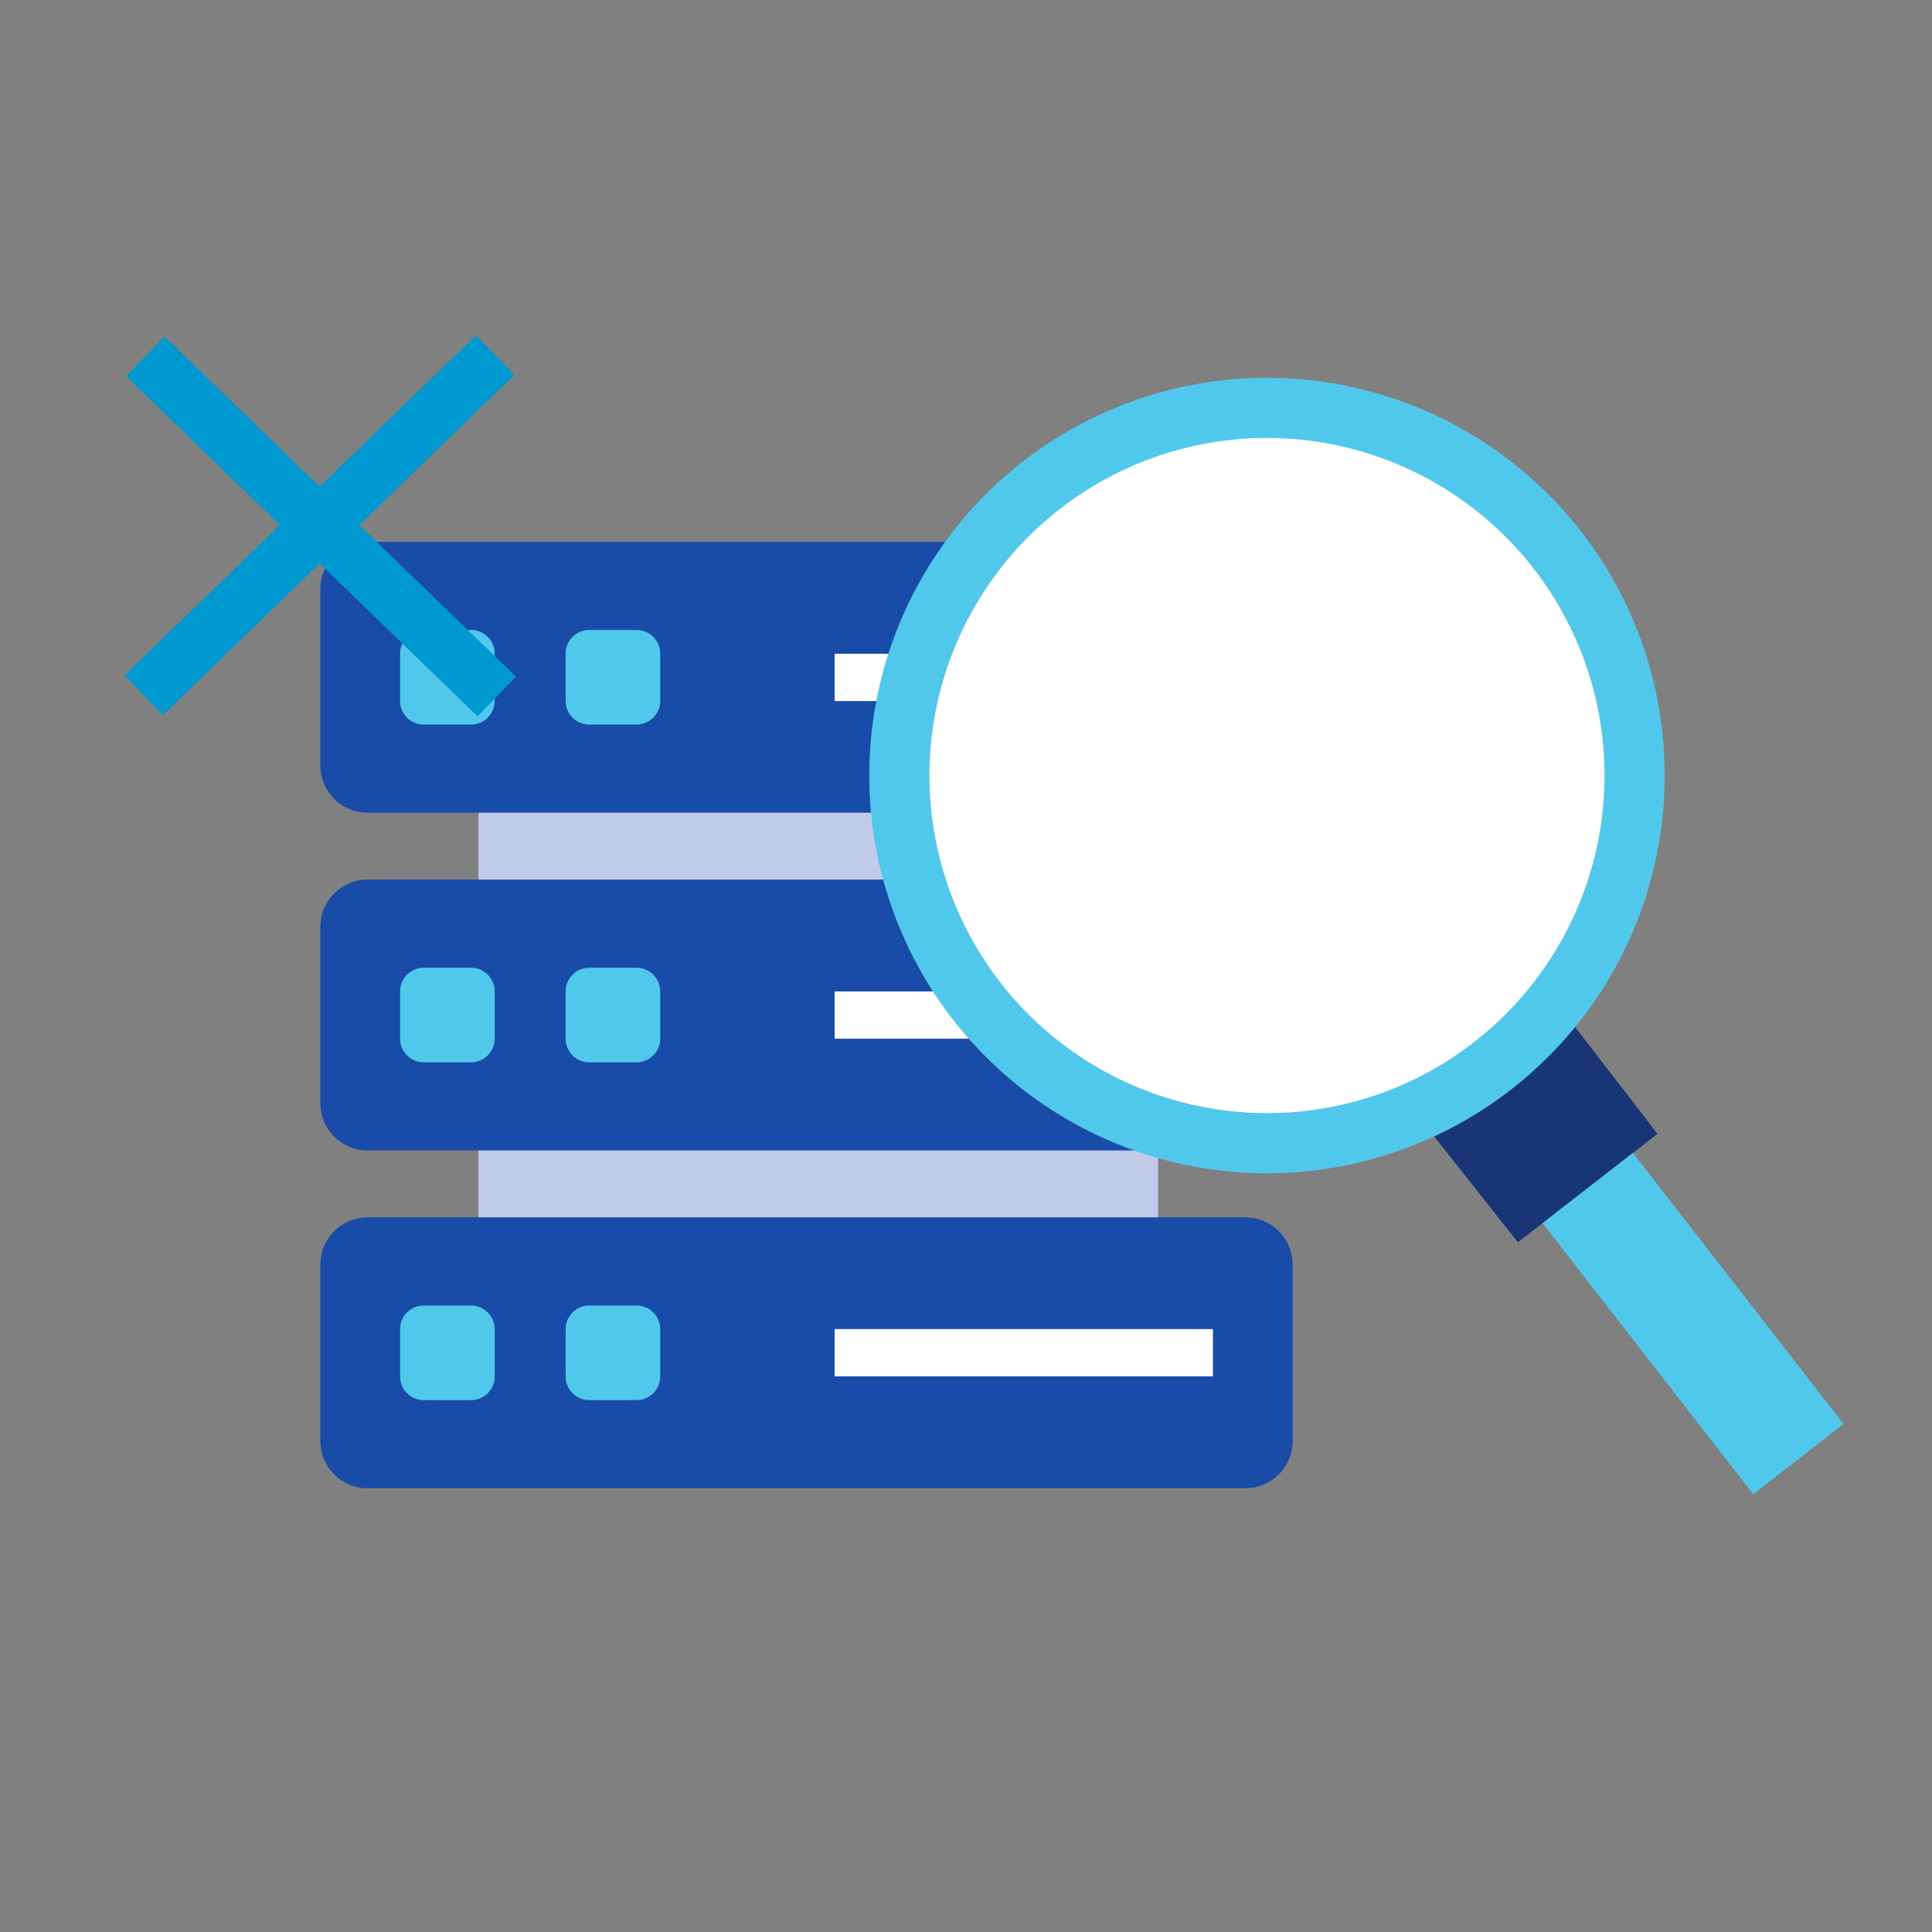 <svg height="140" viewBox="0 0 140 140" width="140" xmlns="http://www.w3.org/2000/svg"><rect x="0" y="0" width="140" height="140" fill="#808080" stroke="none"/><path d="m0 0h140v140h-140z" fill="none"/><path d="m34.673 54.261h49.251v38.602h-49.251z" fill="#c1cae8"/><g fill="#194ba9"><path d="m172.8 238.027h-63.6a3.427 3.427 0 0 1 -3.427-3.427v-12.775a3.427 3.427 0 0 1 3.427-3.425h63.6a3.427 3.427 0 0 1 3.427 3.427v12.773a3.427 3.427 0 0 1 -3.427 3.427z" transform="translate(-82.56 -179.134)"/><path d="m172.8 327.211h-63.6a3.427 3.427 0 0 1 -3.427-3.427v-12.775a3.427 3.427 0 0 1 3.427-3.427h63.6a3.427 3.427 0 0 1 3.427 3.427v12.775a3.427 3.427 0 0 1 -3.427 3.427z" transform="translate(-82.56 -243.844)"/><path d="m172.8 416.4h-63.6a3.427 3.427 0 0 1 -3.427-3.427v-12.779a3.427 3.427 0 0 1 3.427-3.427h63.6a3.427 3.427 0 0 1 3.427 3.427v12.775a3.427 3.427 0 0 1 -3.427 3.431z" transform="translate(-82.56 -308.554)"/></g><path d="m131.981 248.527h-3.427a1.714 1.714 0 0 1 -1.714-1.714v-3.427a1.714 1.714 0 0 1 1.714-1.714h3.427a1.714 1.714 0 0 1 1.714 1.714v3.427a1.713 1.713 0 0 1 -1.714 1.714z" fill="#50c8eb" transform="translate(-97.849 -196.022)"/><path d="m175.689 248.527h-3.427a1.714 1.714 0 0 1 -1.714-1.714v-3.427a1.714 1.714 0 0 1 1.714-1.714h3.427a1.714 1.714 0 0 1 1.714 1.714v3.427a1.714 1.714 0 0 1 -1.714 1.714z" fill="#50c8eb" transform="translate(-129.562 -196.022)"/><path d="m60.478 47.373h27.416v3.427h-27.416z" fill="#fff"/><path d="m131.981 337.712h-3.427a1.713 1.713 0 0 1 -1.714-1.712v-3.427a1.714 1.714 0 0 1 1.714-1.714h3.427a1.714 1.714 0 0 1 1.714 1.714v3.427a1.714 1.714 0 0 1 -1.714 1.712z" fill="#50c8eb" transform="translate(-97.849 -260.732)"/><path d="m175.689 337.712h-3.427a1.713 1.713 0 0 1 -1.714-1.712v-3.427a1.714 1.714 0 0 1 1.714-1.714h3.427a1.714 1.714 0 0 1 1.714 1.714v3.427a1.714 1.714 0 0 1 -1.714 1.712z" fill="#50c8eb" transform="translate(-129.562 -260.732)"/><path d="m60.478 71.841h27.416v3.427h-27.416z" fill="#fff"/><path d="m131.981 426.9h-3.427a1.714 1.714 0 0 1 -1.714-1.713v-3.427a1.713 1.713 0 0 1 1.714-1.714h3.427a1.714 1.714 0 0 1 1.714 1.714v3.427a1.713 1.713 0 0 1 -1.714 1.713z" fill="#50c8eb" transform="translate(-97.849 -325.442)"/><path d="m175.689 426.9h-3.427a1.714 1.714 0 0 1 -1.714-1.713v-3.427a1.714 1.714 0 0 1 1.714-1.714h3.427a1.714 1.714 0 0 1 1.714 1.714v3.427a1.714 1.714 0 0 1 -1.714 1.713z" fill="#50c8eb" transform="translate(-129.562 -325.442)"/><path d="m60.478 96.31h27.416v3.427h-27.416z" fill="#fff"/><g transform="translate(62.992 27.377)"><path d="m564.907 251 7.114 9.222-10.113 7.862-7.908-9.994z" fill="#183575" transform="translate(-514.906 -205.44)"/><path d="m0 0h8.288v24.865h-8.288z" fill="#50c8eb" transform="matrix(.79 -.614 .614 .79 48.787 61.256)"/><path d="m28.82 0a28.821 28.821 0 1 1 -28.82 28.821 28.82 28.82 0 0 1 28.82-28.821z" fill="#50c8eb"/><path d="m514.789 224.373a24.46 24.46 0 1 1 14.991-5.15 24.323 24.323 0 0 1 -14.991 5.15z" fill="#fff" transform="translate(-485.948 -171.093)"/></g><path d="m24.078 26.084-25.469-24.647 2.782-2.874 25.468 24.647z" fill="#0098d0" transform="translate(10.534 25.826)"/><path d="m1.391 26.084-2.782-2.874 25.469-24.647 2.782 2.874z" fill="#0098d0" transform="translate(10.417 25.735)"/></svg>